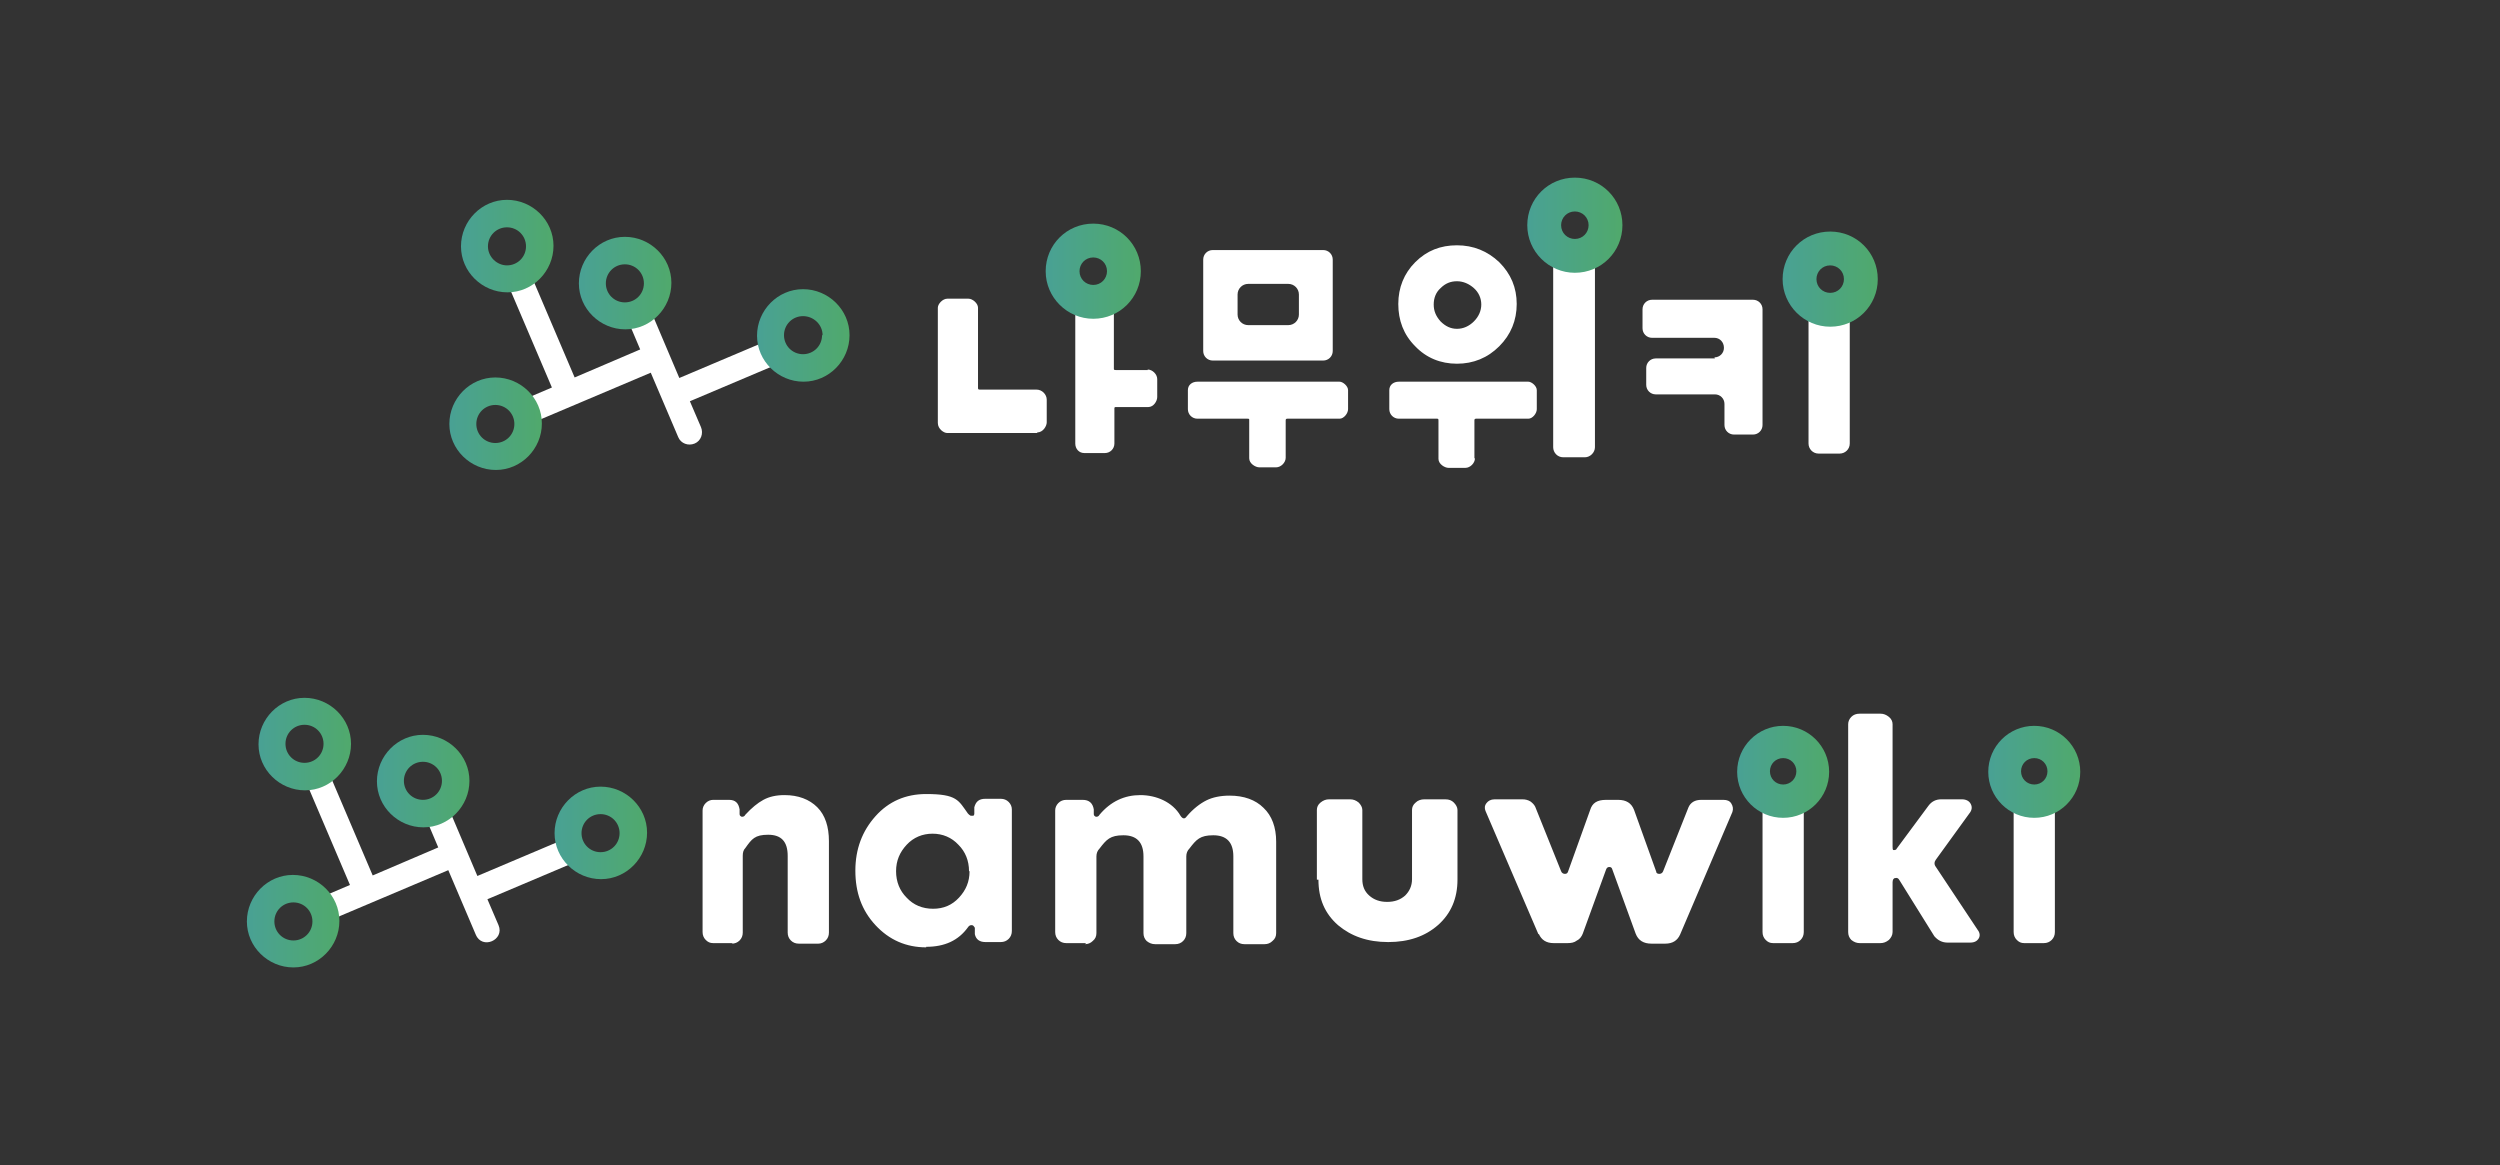 <svg xmlns="http://www.w3.org/2000/svg" xmlns:xlink="http://www.w3.org/1999/xlink" viewBox="0 0 472.9 220.4"><rect x="0" y="0" width="472.9" height="220.4" fill="#333333" stroke="none"/><defs><linearGradient id="a" x1="337.2" x2="355.2" y1="52.8" y2="52.8" gradientUnits="userSpaceOnUse"><stop offset="0" stop-color="#49a194"/><stop offset="1" stop-color="#50a96c"/></linearGradient><linearGradient xlink:href="#a" id="b" x1="288.9" x2="306.8" y1="42.6" y2="42.6"/><linearGradient xlink:href="#a" id="c" x1="197.9" x2="215.8" y1="51.3" y2="51.3"/><linearGradient xlink:href="#a" id="d" x1="87.2" x2="104.7" y1="46.6" y2="46.6"/><linearGradient xlink:href="#a" id="e" x1="109.5" x2="127" y1="53.6" y2="53.6"/><linearGradient xlink:href="#a" id="f" x1="85" x2="102.5" y1="80.2" y2="80.2"/><linearGradient xlink:href="#a" id="g" x1="143.2" x2="160.7" y1="63.4" y2="63.4"/><linearGradient xlink:href="#a" id="h" x1="-492.3" x2="-474.8" y1="599.2" y2="599.2" gradientTransform="matrix(1 0 0 -1 539 773.5)"/><linearGradient xlink:href="#a" id="i" x1="-467.7" x2="-450.2" y1="625.8" y2="625.8" gradientTransform="matrix(1 0 0 -1 539 773.5)"/><linearGradient xlink:href="#a" id="j" x1="-490.1" x2="-472.6" y1="632.8" y2="632.8" gradientTransform="matrix(1 0 0 -1 539 773.5)"/><linearGradient xlink:href="#a" id="k" x1="-434.1" x2="-416.6" y1="616" y2="616" gradientTransform="matrix(1 0 0 -1 539 773.5)"/><linearGradient xlink:href="#a" id="l" x1="376.1" x2="393.5" y1="146" y2="146"/><linearGradient xlink:href="#a" id="m" x1="328.6" x2="346" y1="146" y2="146"/></defs><path fill="#fff" d="M342.1 58.4c0-1.1.9-1.9 1.9-1.9h4c1.1 0 1.9.9 1.9 1.9v25.5c0 1.1-.9 1.9-1.9 1.9h-4c-1.1 0-1.9-.9-1.9-1.9zm-98.9 28.3v-7.2q0-.3.3-.3h9.9c.8 0 1.6-1 1.6-1.8v-3.6c0-.8-1-1.6-1.6-1.6h-26.9c-1 0-1.8.6-1.8 1.6v3.6c0 1 .8 1.8 1.8 1.8h9.5c.2 0 .3 0 .3.2v7.3c0 1 1.2 1.7 1.9 1.7h3.2c.9 0 1.8-.9 1.8-1.8zm35.7 0v-7.2q0-.3.3-.3h9.9c.8 0 1.6-1 1.6-1.8v-3.6c0-.8-1-1.6-1.6-1.6h-24.5c-1 0-1.8.6-1.8 1.6v3.6c0 1 .8 1.8 1.8 1.8h7.2c.2 0 .3 0 .3.3v7.3c0 1 1.2 1.7 1.9 1.7h3.2c.9 0 1.8-.9 1.8-1.8zM217.1 70h-6c-.2 0-.4 0-.4-.2V58.4c0-.8-1-1.6-1.7-1.6h-4c-.8 0-1.6 1-1.6 1.6v25.5c0 1 .7 1.8 1.7 1.8h3.9c1 0 1.8-.8 1.8-1.8v-6.7s0-.2.2-.2h6.2c1 0 1.7-1.1 1.7-1.9v-3.4c0-.9-.9-1.8-1.8-1.8zm-20.9 11.9h-17.1c-.5 0-1.7-.7-1.7-1.9V58.2c0-.7.9-1.7 1.8-1.7h4c.8 0 1.8.9 1.8 1.7v15.1c0 .3 0 .4.4.4h10.7c1 0 1.9.9 1.9 1.9v4.3c0 .7-.7 1.9-1.8 1.9zm55.9-15.5c0 1-.8 1.8-1.8 1.8h-20.9c-1 0-1.8-.8-1.8-1.8V49.1c0-1 .8-1.8 1.8-1.8h20.9c1 0 1.8.8 1.8 1.8zm-8.4-4.9c1.1 0 2-.9 2-2v-3.8c0-1.1-.9-2-2-2h-7.6c-1.1 0-2 .9-2 2v3.8c0 1.1.9 2 2 2zm31.9-15.1c3.1 0 5.8 1.1 8 3.2 2.2 2.2 3.3 4.8 3.3 7.9s-1.1 5.8-3.3 8-4.9 3.3-8 3.3-5.8-1.1-7.9-3.3c-2.2-2.2-3.2-4.9-3.2-8s1.1-5.8 3.2-7.9c2.2-2.2 4.8-3.2 7.9-3.2m0 15.8c1.2 0 2.3-.5 3.2-1.4s1.4-2 1.4-3.2-.5-2.3-1.4-3.1-2-1.3-3.2-1.3-2.2.4-3.1 1.3c-.9.8-1.3 1.9-1.3 3.1s.4 2.2 1.3 3.2c.9.9 1.9 1.4 3.1 1.4m48.7 5.4c1 0 1.8-.8 1.8-1.8 0-1.1-.8-1.9-1.8-1.9h-11.8c-1 0-1.8-.8-1.8-1.8v-3.6c0-1 .8-1.8 1.8-1.8h19.1c1 0 1.8.8 1.8 1.8v21.9c0 1-.8 1.8-1.8 1.8H328c-1 0-1.8-.8-1.8-1.8v-4c0-1-.8-1.8-1.8-1.8h-11.2c-1 0-1.8-.8-1.8-1.8v-3.2c0-1 .8-1.8 1.8-1.8h11.2z"/><path fill="url(#a)" d="M346.2 61.8c-4.9 0-9-4-9-9s4-9 9-9 9 4 9 9-4 9-9 9m0-11.6c-1.5 0-2.6 1.2-2.6 2.6 0 1.5 1.2 2.6 2.6 2.6 1.5 0 2.6-1.2 2.6-2.6 0-1.5-1.2-2.6-2.6-2.6"/><path fill="#fff" d="M293.8 48.2c0-1.1.9-1.9 1.9-1.9h4.1c1 0 1.9.9 1.9 1.9v36.4c0 1-.9 1.9-1.9 1.9h-4.1c-1.1 0-1.9-.9-1.9-1.9z"/><path fill="url(#b)" d="M297.9 51.6c-4.9 0-9-4-9-9s4-9 9-9 9 4 9 9-4 9-9 9m0-11.6c-1.5 0-2.6 1.2-2.6 2.6 0 1.5 1.2 2.6 2.6 2.6 1.5 0 2.6-1.2 2.6-2.6 0-1.5-1.2-2.6-2.6-2.6"/><path fill="url(#c)" d="M206.8 60.3c-4.9 0-9-4-9-9s4-9 9-9 9 4 9 9-4 9-9 9m0-11.6c-1.5 0-2.6 1.2-2.6 2.6 0 1.5 1.2 2.6 2.6 2.6 1.5 0 2.6-1.2 2.6-2.6 0-1.5-1.2-2.6-2.6-2.6"/><path fill="#fff" d="m144.8 64.6-16.3 6.9-5.6-13.2c-.5-1.2-1.9-1.7-3.1-1.2s-1.7 1.9-1.2 3.1l2.5 5.9-12.4 5.3-8.1-19c-.5-1.2-1.9-1.7-3.1-1.2s-1.7 1.9-1.2 3.1l8.1 19-5.4 2.3c-1.2.5-1.7 1.9-1.2 3.1s1.9 1.7 3.1 1.2l22.2-9.4 5.2 12.2c.5 1.2 1.9 1.7 3.1 1.2s1.7-1.9 1.2-3.1l-2.1-4.9 16.3-6.9c1.2-.5 1.7-1.9 1.2-3.1s-1.9-1.7-3.1-1.2z"/><path fill="url(#d)" d="M96 55.3c-4.8 0-8.8-3.9-8.8-8.7s3.9-8.8 8.7-8.8 8.8 3.9 8.8 8.7-3.9 8.8-8.7 8.8M95.9 43c-2 0-3.6 1.6-3.6 3.6s1.7 3.6 3.6 3.6c2 0 3.6-1.6 3.6-3.6S97.9 43 95.9 43"/><path fill="url(#e)" d="M118.3 62.3c-4.8 0-8.8-3.9-8.8-8.7s3.9-8.8 8.7-8.8 8.8 3.9 8.8 8.7-3.9 8.8-8.7 8.8m-.1-12.3c-2 0-3.6 1.6-3.6 3.6s1.6 3.6 3.6 3.6 3.6-1.6 3.6-3.6-1.6-3.6-3.6-3.6"/><path fill="url(#f)" d="M102.5 80.1c0 4.8-3.9 8.8-8.7 8.8S85 85 85 80.2s3.9-8.8 8.7-8.8 8.8 3.9 8.8 8.7m-12.4.1c0 2 1.6 3.6 3.6 3.6s3.6-1.6 3.6-3.6-1.6-3.6-3.6-3.6-3.6 1.6-3.6 3.6"/><path fill="url(#g)" d="M143.2 63.5c0-4.8 3.9-8.8 8.7-8.8s8.8 3.9 8.8 8.7-3.9 8.8-8.7 8.8-8.8-3.9-8.8-8.7m12.4-.1c0-2-1.7-3.6-3.7-3.6s-3.6 1.6-3.6 3.6 1.6 3.6 3.6 3.6 3.6-1.6 3.6-3.6z"/><path fill="#fff" d="m106.6 158.8-16.3 6.9-5.6-13.2c-.5-1.2-1.9-1.7-3.1-1.2s-1.7 1.9-1.2 3.1l2.5 5.9-12.4 5.3-8.1-19c-1.2-2.9-5.5-1-4.3 1.8l8.1 19-5.4 2.3c-2.9 1.2-1 5.5 1.8 4.3l22.2-9.4 5.2 12.2c1.2 2.9 5.5 1 4.3-1.8l-2.1-4.9 16.3-6.9c2.9-1.2 1-5.5-1.8-4.3z"/><path fill="url(#h)" d="M64.2 174.2c0 4.8-3.9 8.8-8.7 8.8s-8.8-3.9-8.8-8.7 3.9-8.8 8.7-8.8 8.8 3.9 8.8 8.7m-12.3.1c0 2 1.6 3.6 3.6 3.6s3.6-1.6 3.6-3.6-1.6-3.6-3.6-3.6-3.6 1.6-3.6 3.6"/><path fill="url(#i)" d="M80.1 156.5c-4.8 0-8.8-3.9-8.8-8.7s3.9-8.8 8.7-8.8 8.8 3.9 8.8 8.7-3.9 8.8-8.7 8.8m-.1-12.4c-2 0-3.6 1.6-3.6 3.6s1.6 3.6 3.6 3.6 3.6-1.6 3.6-3.6-1.6-3.6-3.6-3.6"/><path fill="url(#j)" d="M57.7 149.5c-4.8 0-8.8-3.9-8.8-8.7s3.9-8.8 8.7-8.8 8.8 3.9 8.8 8.7-3.9 8.8-8.7 8.8m-.1-12.4c-2 0-3.6 1.6-3.6 3.6s1.6 3.6 3.6 3.6 3.6-1.6 3.6-3.6-1.6-3.6-3.6-3.6"/><path fill="url(#k)" d="M113.7 166.3c-4.8 0-8.8-3.9-8.8-8.7s3.9-8.8 8.7-8.8 8.8 3.9 8.8 8.7-3.9 8.8-8.7 8.8m-.1-12.3c-2 0-3.6 1.6-3.6 3.6s1.6 3.6 3.6 3.6 3.6-1.6 3.6-3.6-1.6-3.6-3.6-3.6"/><path fill="#fff" d="M138.6 178.4h-3.7c-.6 0-1-.2-1.4-.6q-.6-.6-.6-1.5v-23c0-.5.2-1 .6-1.4s.9-.6 1.4-.6h3c1.2 0 1.8.6 2 1.8v.9c0 .3.2.4.4.5.2 0 .5 0 .7-.4 1.2-1.3 2.3-2.2 3.4-2.8s2.4-.9 4-.9c2.6 0 4.7.8 6.2 2.3s2.2 3.7 2.2 6.4v17.3q0 .9-.6 1.5c-.4.4-.9.6-1.4.6h-3.7q-.9 0-1.5-.6t-.6-1.5v-14.5c0-2.7-1.2-4-3.7-4s-3.1.8-4.3 2.5c-.4.4-.5.9-.5 1.5v14.5q0 .9-.6 1.5t-1.5.6zm36.6.8q-5.7 0-9.6-4.2c-2.6-2.8-3.8-6.2-3.8-10.3s1.3-7.5 3.8-10.3q3.75-4.2 9.6-4.2c5.85 0 6.1 1.2 7.9 3.7.2.2.3.3.5.4h.5c.1 0 .2-.2.2-.4v-1.2c.3-1.1.9-1.6 2.1-1.6h2.9q.9 0 1.5.6c.4.4.6.9.6 1.4v23q0 .9-.6 1.5t-1.5.6h-2.9c-1.1 0-1.8-.5-2-1.5v-1.2c-.2-.3-.3-.5-.6-.5s-.5.1-.7.4c-1.8 2.5-4.4 3.7-7.9 3.7zm8.1-14.4c0-2-.7-3.7-2-5-1.3-1.4-3-2.1-4.9-2.1s-3.6.7-4.9 2.1-2 3-2 5 .7 3.7 2 5c1.3 1.4 3 2.1 5 2.1s3.6-.7 4.9-2.1 2-3 2-5zm22.2 13.6h-3.8q-.9 0-1.5-.6t-.6-1.5v-23c0-.5.2-1 .6-1.4q.6-.6 1.5-.6h3.1q1.8 0 2.1 1.8v.9c0 .3.2.4.4.5.2 0 .5 0 .7-.4 2.1-2.5 4.7-3.7 7.7-3.7s6.1 1.3 7.6 3.9c.4.6.8.7 1.2.1 1.2-1.4 2.5-2.4 3.7-3s2.7-.9 4.4-.9c2.7 0 4.9.8 6.4 2.3 1.6 1.5 2.4 3.7 2.4 6.4v17.3c0 .6-.2 1.1-.7 1.5q-.6.6-1.5.6h-3.8q-.9 0-1.5-.6t-.6-1.5V162c0-2.7-1.3-4-3.8-4s-3.2.8-4.5 2.5q-.6.6-.6 1.5v14.5q0 .9-.6 1.5t-1.5.6h-3.8c-.6 0-1.1-.2-1.6-.6q-.6-.6-.6-1.5V162c0-2.7-1.3-4-3.8-4s-3.2.8-4.5 2.5q-.6.6-.6 1.5v14.5c0 .6-.2 1.1-.7 1.5q-.6.6-1.5.6zm43.6-12v-13.2c0-.5.2-1 .7-1.4s1-.6 1.6-.6h4c.6 0 1.1.2 1.6.6.4.4.7.9.7 1.4v13.1c0 1.3.4 2.3 1.3 3.1s2 1.2 3.4 1.2 2.5-.4 3.4-1.2c.8-.8 1.3-1.8 1.3-3.1v-13.1c0-.5.2-1 .7-1.4.4-.4 1-.6 1.6-.6h4c.7 0 1.2.2 1.6.6s.7.9.7 1.4v13.2c0 3.5-1.2 6.4-3.7 8.6-2.4 2.1-5.5 3.2-9.4 3.2s-7-1.1-9.5-3.2c-2.5-2.2-3.7-5-3.7-8.6zm41.9 10.3-10-23.3c-.2-.5-.2-1 .2-1.5.3-.4.8-.7 1.5-.7h5.3c.5 0 1 .1 1.5.4.4.3.7.6.9 1l4.9 12.2c.1.3.4.5.7.5s.5-.1.6-.4l4.2-11.7c.4-1.3 1.3-1.9 3-1.9h2.3c1.5 0 2.5.6 3 1.9l4.2 11.7c0 .3.3.4.6.4s.6-.2.7-.5l4.8-12.1c.4-.9 1.2-1.4 2.4-1.4h4.2c.7 0 1.2.2 1.5.7s.4 1 .2 1.6l-9.9 23.2c-.5 1.1-1.4 1.7-2.8 1.7h-2.6c-1.5 0-2.5-.6-3-1.9l-4.4-12.1c-.1-.4-.3-.5-.6-.5s-.5.2-.6.5l-4.4 12.1c-.2.5-.5 1-1.1 1.3-.5.4-1.1.5-1.8.5h-2.6c-1.4 0-2.3-.6-2.8-1.7zm64.7 1.7h-3.9c-.6 0-1.1-.2-1.6-.6q-.6-.6-.6-1.5V137c0-.5.2-1 .6-1.4s.9-.6 1.6-.6h3.9c.6 0 1.1.2 1.6.6s.7.9.7 1.4v23.1c0 .4 0 .7.2.7s.5 0 .6-.3l6-8.1q.9-1.2 2.4-1.2h3.9c.8 0 1.4.3 1.7.9q.45.9-.3 1.8l-6.3 8.7c-.3.4-.4.9 0 1.4l7.9 11.9c.4.5.5 1.1.2 1.6s-.8.8-1.6.8h-4.3c-1 0-1.8-.4-2.5-1.2l-6.6-10.6c-.2-.4-.5-.5-.8-.4-.3 0-.5.3-.5.8v9.4c0 .6-.3 1.1-.7 1.5-.5.4-1 .6-1.6.6m30.9 0h-3.7c-.6 0-1-.2-1.4-.6q-.6-.6-.6-1.5v-23c0-.5.2-1 .6-1.4s.9-.6 1.4-.6h3.7q.9 0 1.5.6c.4.4.6.9.6 1.4v23q0 .9-.6 1.5t-1.5.6m-47.5 0h-3.7c-.6 0-1-.2-1.4-.6q-.6-.6-.6-1.5v-23c0-.5.2-1 .6-1.4s.9-.6 1.4-.6h3.7q.9 0 1.5.6c.4.4.6.9.6 1.4v23q0 .9-.6 1.5t-1.5.6"/><path fill="url(#l)" d="M384.8 154.7c-4.8 0-8.7-3.9-8.7-8.7s3.9-8.7 8.7-8.7 8.7 3.9 8.7 8.7-3.9 8.7-8.7 8.7m0-11.3c-1.4 0-2.5 1.1-2.5 2.5s1.1 2.5 2.5 2.5 2.5-1.1 2.5-2.5-1.1-2.5-2.5-2.5"/><path fill="url(#m)" d="M337.3 154.7c-4.8 0-8.7-3.9-8.7-8.7s3.9-8.7 8.7-8.7 8.7 3.9 8.7 8.7-3.9 8.7-8.7 8.7m0-11.3c-1.4 0-2.5 1.1-2.5 2.5s1.1 2.5 2.5 2.5 2.5-1.1 2.5-2.5-1.1-2.5-2.5-2.5"/></svg>